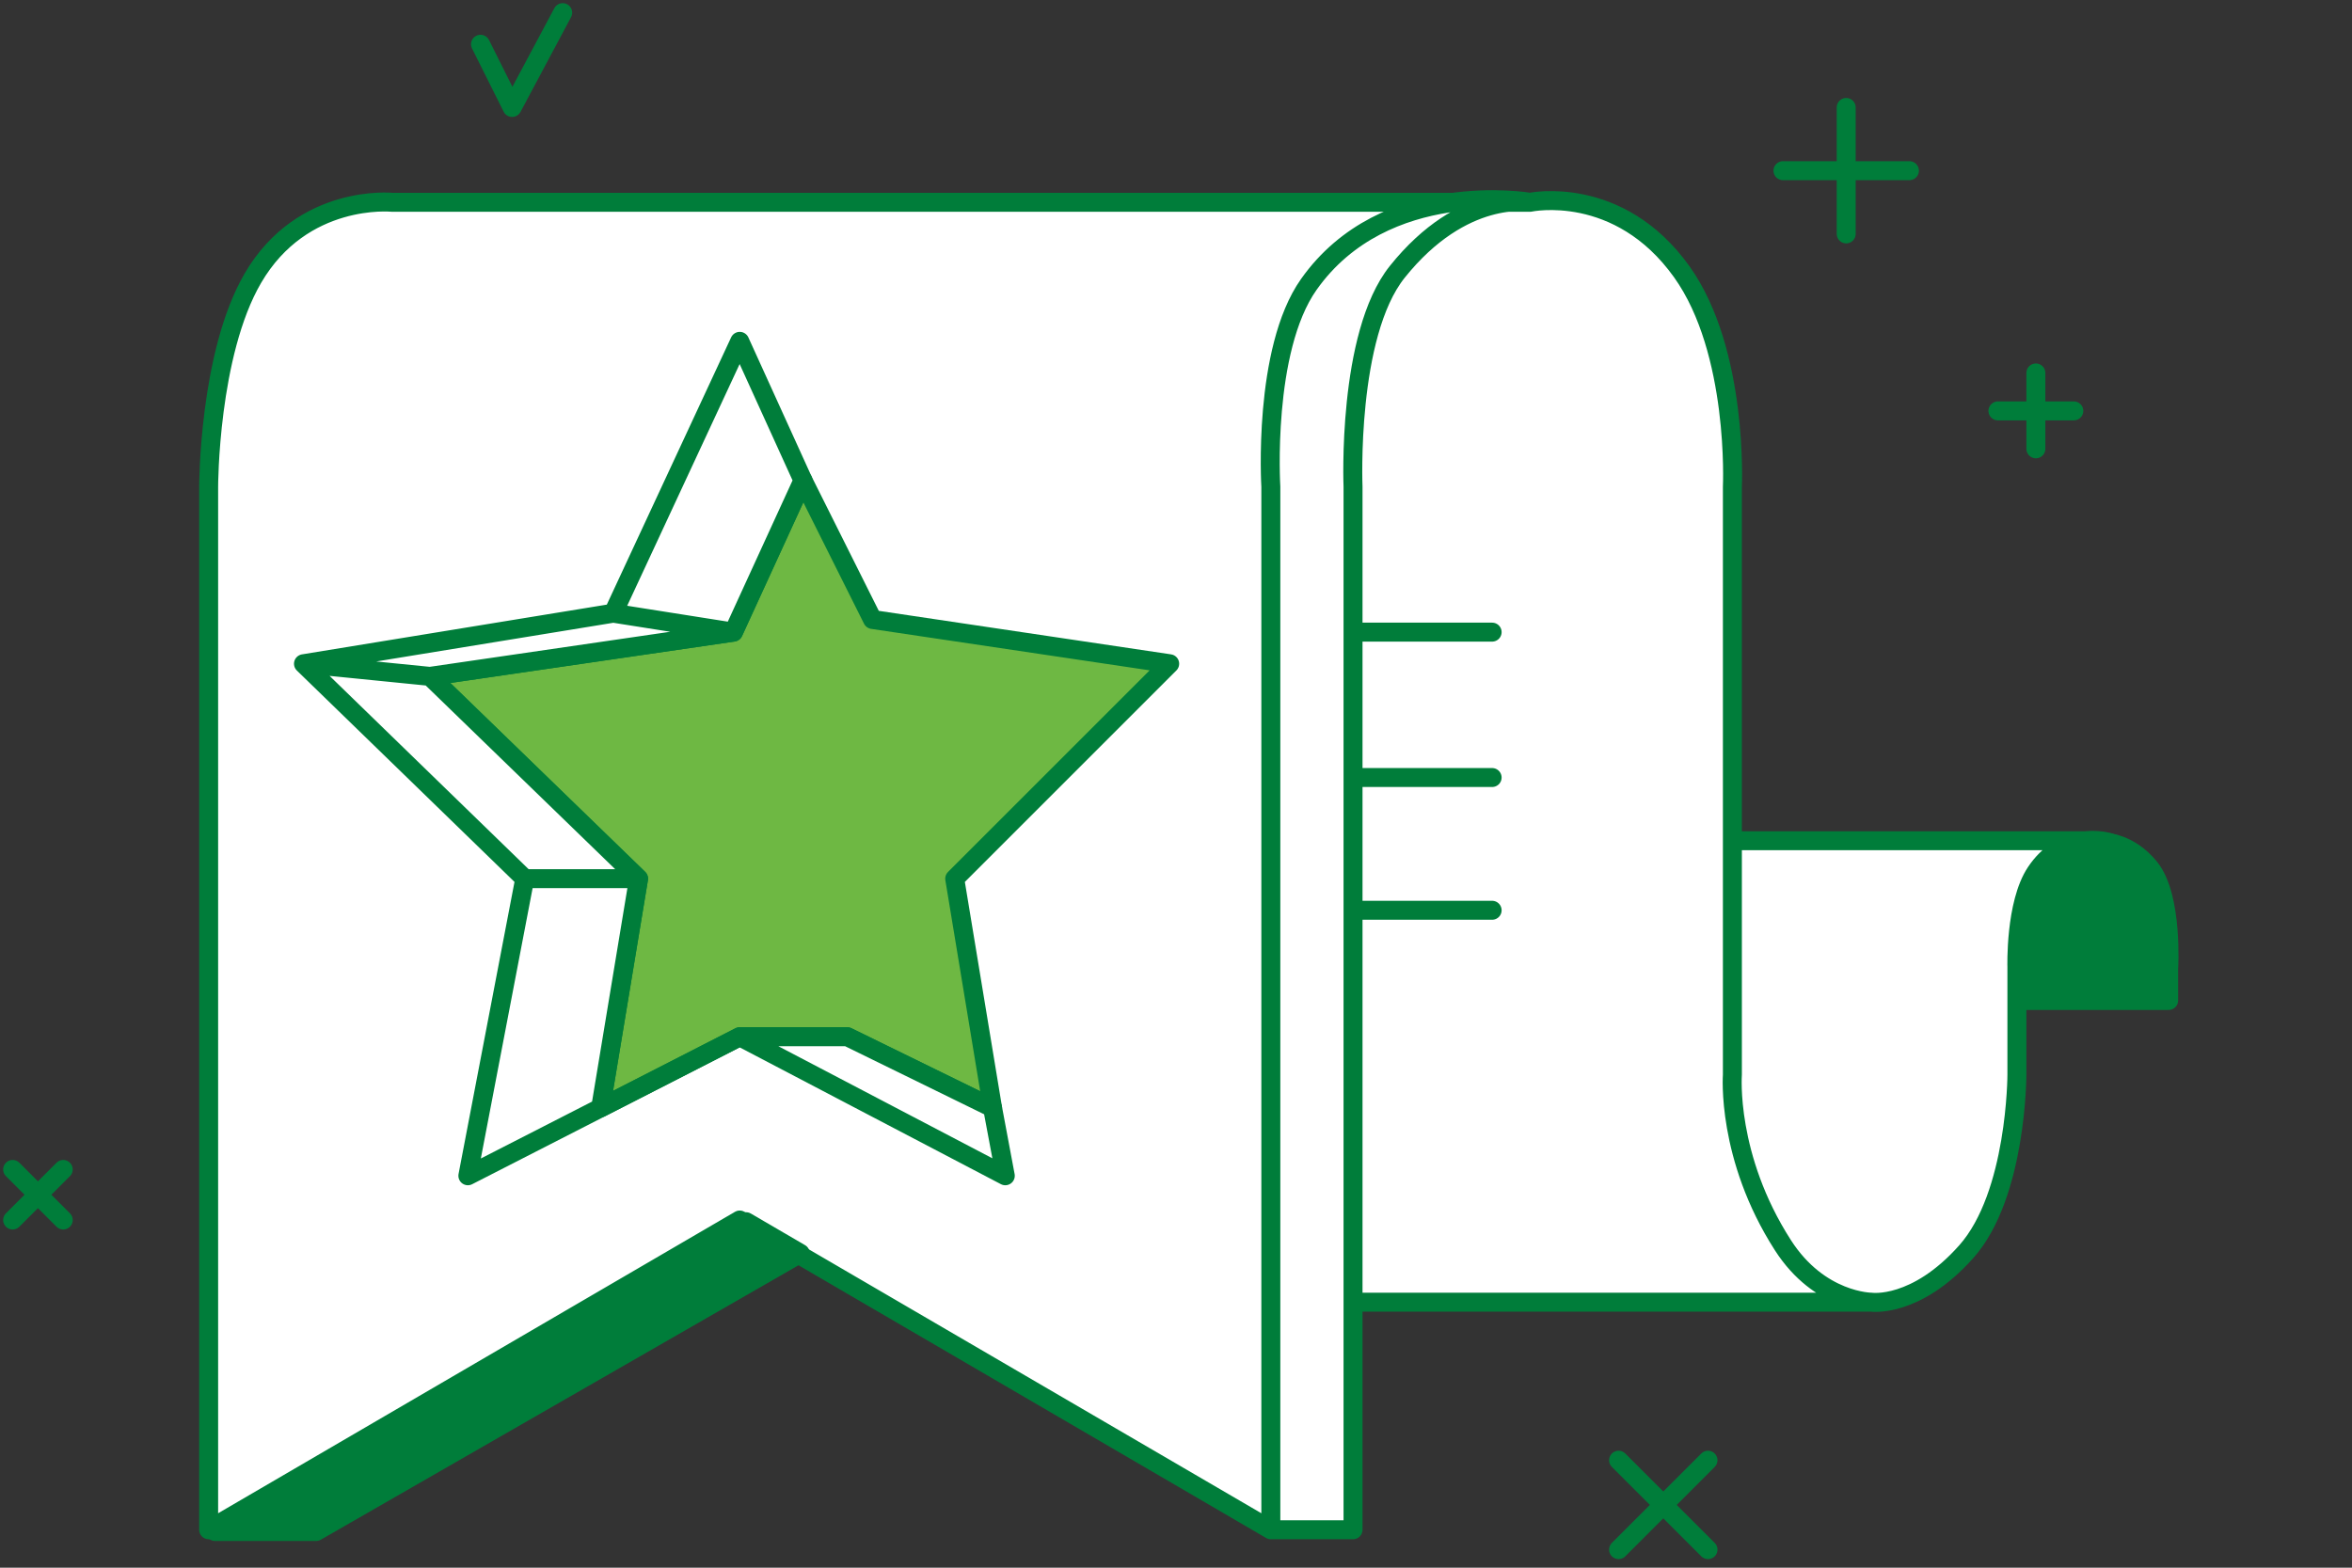 <svg width="186" height="124" viewBox="0 0 186 124" fill="none" xmlns="http://www.w3.org/2000/svg">
<rect x="0" y="0" width="186" height="124" fill="#333333" stroke="none"/>
<path d="M135.071 115.5L128 122.571" stroke="#007D3A" stroke-width="1.5" stroke-linecap="round"/>
<path d="M151 13.5L141 13.5" stroke="#007D3A" stroke-width="1.5" stroke-linecap="round"/>
<path d="M45.162 1.353C45.357 0.987 45.218 0.533 44.853 0.338C44.487 0.143 44.033 0.282 43.838 0.647L45.162 1.353ZM38.671 3.165C38.486 2.794 38.035 2.644 37.665 2.829C37.294 3.014 37.144 3.465 37.329 3.835L38.671 3.165ZM40.5 8.5L39.829 8.835C39.955 9.086 40.21 9.246 40.49 9.25C40.771 9.254 41.03 9.1 41.162 8.853L40.5 8.5ZM39.25 6L38.579 6.335L39.25 6ZM44.5 1L43.838 0.647L39.838 8.147L40.5 8.5L41.162 8.853L45.162 1.353L44.5 1ZM40.5 8.5L41.171 8.165L39.921 5.665L39.25 6L38.579 6.335L39.829 8.835L40.5 8.5ZM39.25 6L39.921 5.665L38.671 3.165L38 3.5L37.329 3.835L38.579 6.335L39.25 6Z" fill="#007D3A"/>
<path d="M164 32.5L158 32.5" stroke="#007D3A" stroke-width="1.5" stroke-linecap="round"/>
<path d="M128 115.5L135.071 122.571" stroke="#007D3A" stroke-width="1.5" stroke-linecap="round"/>
<path d="M146 8.5L146 18.5" stroke="#007D3A" stroke-width="1.5" stroke-linecap="round"/>
<path d="M161 29.5L161 35.5" stroke="#007D3A" stroke-width="1.5" stroke-linecap="round"/>
<path d="M5 92.5L1 96.5" stroke="#007D3A" stroke-width="1.5" stroke-linecap="round"/>
<path d="M1 92.5L5 96.5" stroke="#007D3A" stroke-width="1.5" stroke-linecap="round"/>
<path d="M16.5 121V38.5C16.5 38.5 16.5 28 20 22C23.917 15.286 31 16 31 16H114.931C118.099 15.573 120.607 15.938 120.958 15.993C120.986 15.998 121 16 121 16C121 16 128 14.5 133 21.5C137.5 27.8 137 38.5 137 38.5V66.5H164.945C165.578 66.43 166 66.5 166 66.5C166 66.5 167.879 66.5 169.5 68.5C171.361 70.796 171 76.5 171 76.5V79H159.5V85C159.5 85 159.5 94.5 155.5 99C151.5 103.5 148 103 148 103H107V121H100.5L62.786 99L24.5 121H16.5Z" fill="white"/>
<path d="M16.5 121V38.5C16.5 38.5 16.5 28 20 22C23.917 15.286 31 16 31 16H121M16.5 121L58.5 96.5L62.786 99M16.5 121H24.5L62.786 99M121 16C121 16 109.5 14 103.5 22.5C99.834 27.694 100.5 38.5 100.5 38.5V121M121 16C121 16 115.705 15 110.5 21.5C106.502 26.493 107 38.5 107 38.5V50M121 16C121 16 128 14.5 133 21.5C137.5 27.8 137 38.5 137 38.5V66.5M100.5 121L62.786 99M100.5 121H107V103M148 103H107M148 103C148 103 143.893 103 141 98.5C136.5 91.5 137 85 137 85V66.5M148 103C148 103 151.5 103.5 155.5 99C159.5 94.5 159.5 85 159.5 85V79M166 66.5H137M166 66.5C166 66.5 163 66 161 69C159.343 71.486 159.5 76.5 159.5 76.5V79M166 66.5C166 66.5 167.879 66.5 169.5 68.5C171.361 70.796 171 76.5 171 76.5V79H159.5M107 103V72M107 50H118M107 50V61.5M107 61.5H118M107 61.5V72M107 72H118" stroke="#007D3A" stroke-width="1.5" stroke-linecap="round" stroke-linejoin="round"/>
<path d="M92.5 52.5L75.5 69.5L78.493 87.628L67 82H58.5L47.5 87.628L50.5 69.5L34 53.5L58 50L63.5 38L69 49L92.5 52.5Z" fill="#6EB843" stroke="#007D3A" stroke-width="1.5" stroke-linecap="round" stroke-linejoin="round"/>
<path d="M79.5 93L58.5 82L47.5 87.628L37 93L41.5 69.5L24 52.5L48.5 48.5L58.5 27L63.5 38L58 50L34 53.5L50.5 69.5L47.5 87.628L58.5 82H67L78.493 87.628L79.5 93Z" fill="white"/>
<path d="M58.5 82L79.5 93L78.493 87.628L67 82H58.5ZM58.5 82L47.5 87.628M48.5 48.5L58.5 27L63.5 38L58 50M48.5 48.5L24 52.5M48.5 48.5L58 50M24 52.5L41.5 69.5M24 52.5L34 53.5M41.5 69.5L37 93L47.5 87.628M41.5 69.5H50.5M58 50L34 53.5M34 53.5L50.5 69.5M50.5 69.5L47.5 87.628" stroke="#007D3A" stroke-width="1.5" stroke-linecap="round" stroke-linejoin="round"/>
<path d="M17 121.135L59 96.635L63.286 99.135L25 121.135H17Z" fill="#007D3A"/>
<path d="M171.5 79.135V76.635C171.5 76.635 171.86 70.931 170 68.635C168.379 66.635 166.5 66.635 166.5 66.635C166.5 66.635 163.5 66.135 161.5 69.135C159.843 71.621 160 76.635 160 76.635V79.135H171.5Z" fill="#007D3A"/>
<path d="M17 121.135L59 96.635L63.286 99.135L25 121.135H17Z" stroke="#007D3A" stroke-width="1.5" stroke-linecap="round" stroke-linejoin="round"/>
<path d="M171.5 79.135V76.635C171.5 76.635 171.86 70.931 170 68.635C168.379 66.635 166.5 66.635 166.5 66.635C166.5 66.635 163.5 66.135 161.5 69.135C159.843 71.621 160 76.635 160 76.635V79.135H171.5Z" stroke="#007D3A" stroke-width="1.5" stroke-linecap="round" stroke-linejoin="round"/>
</svg>
